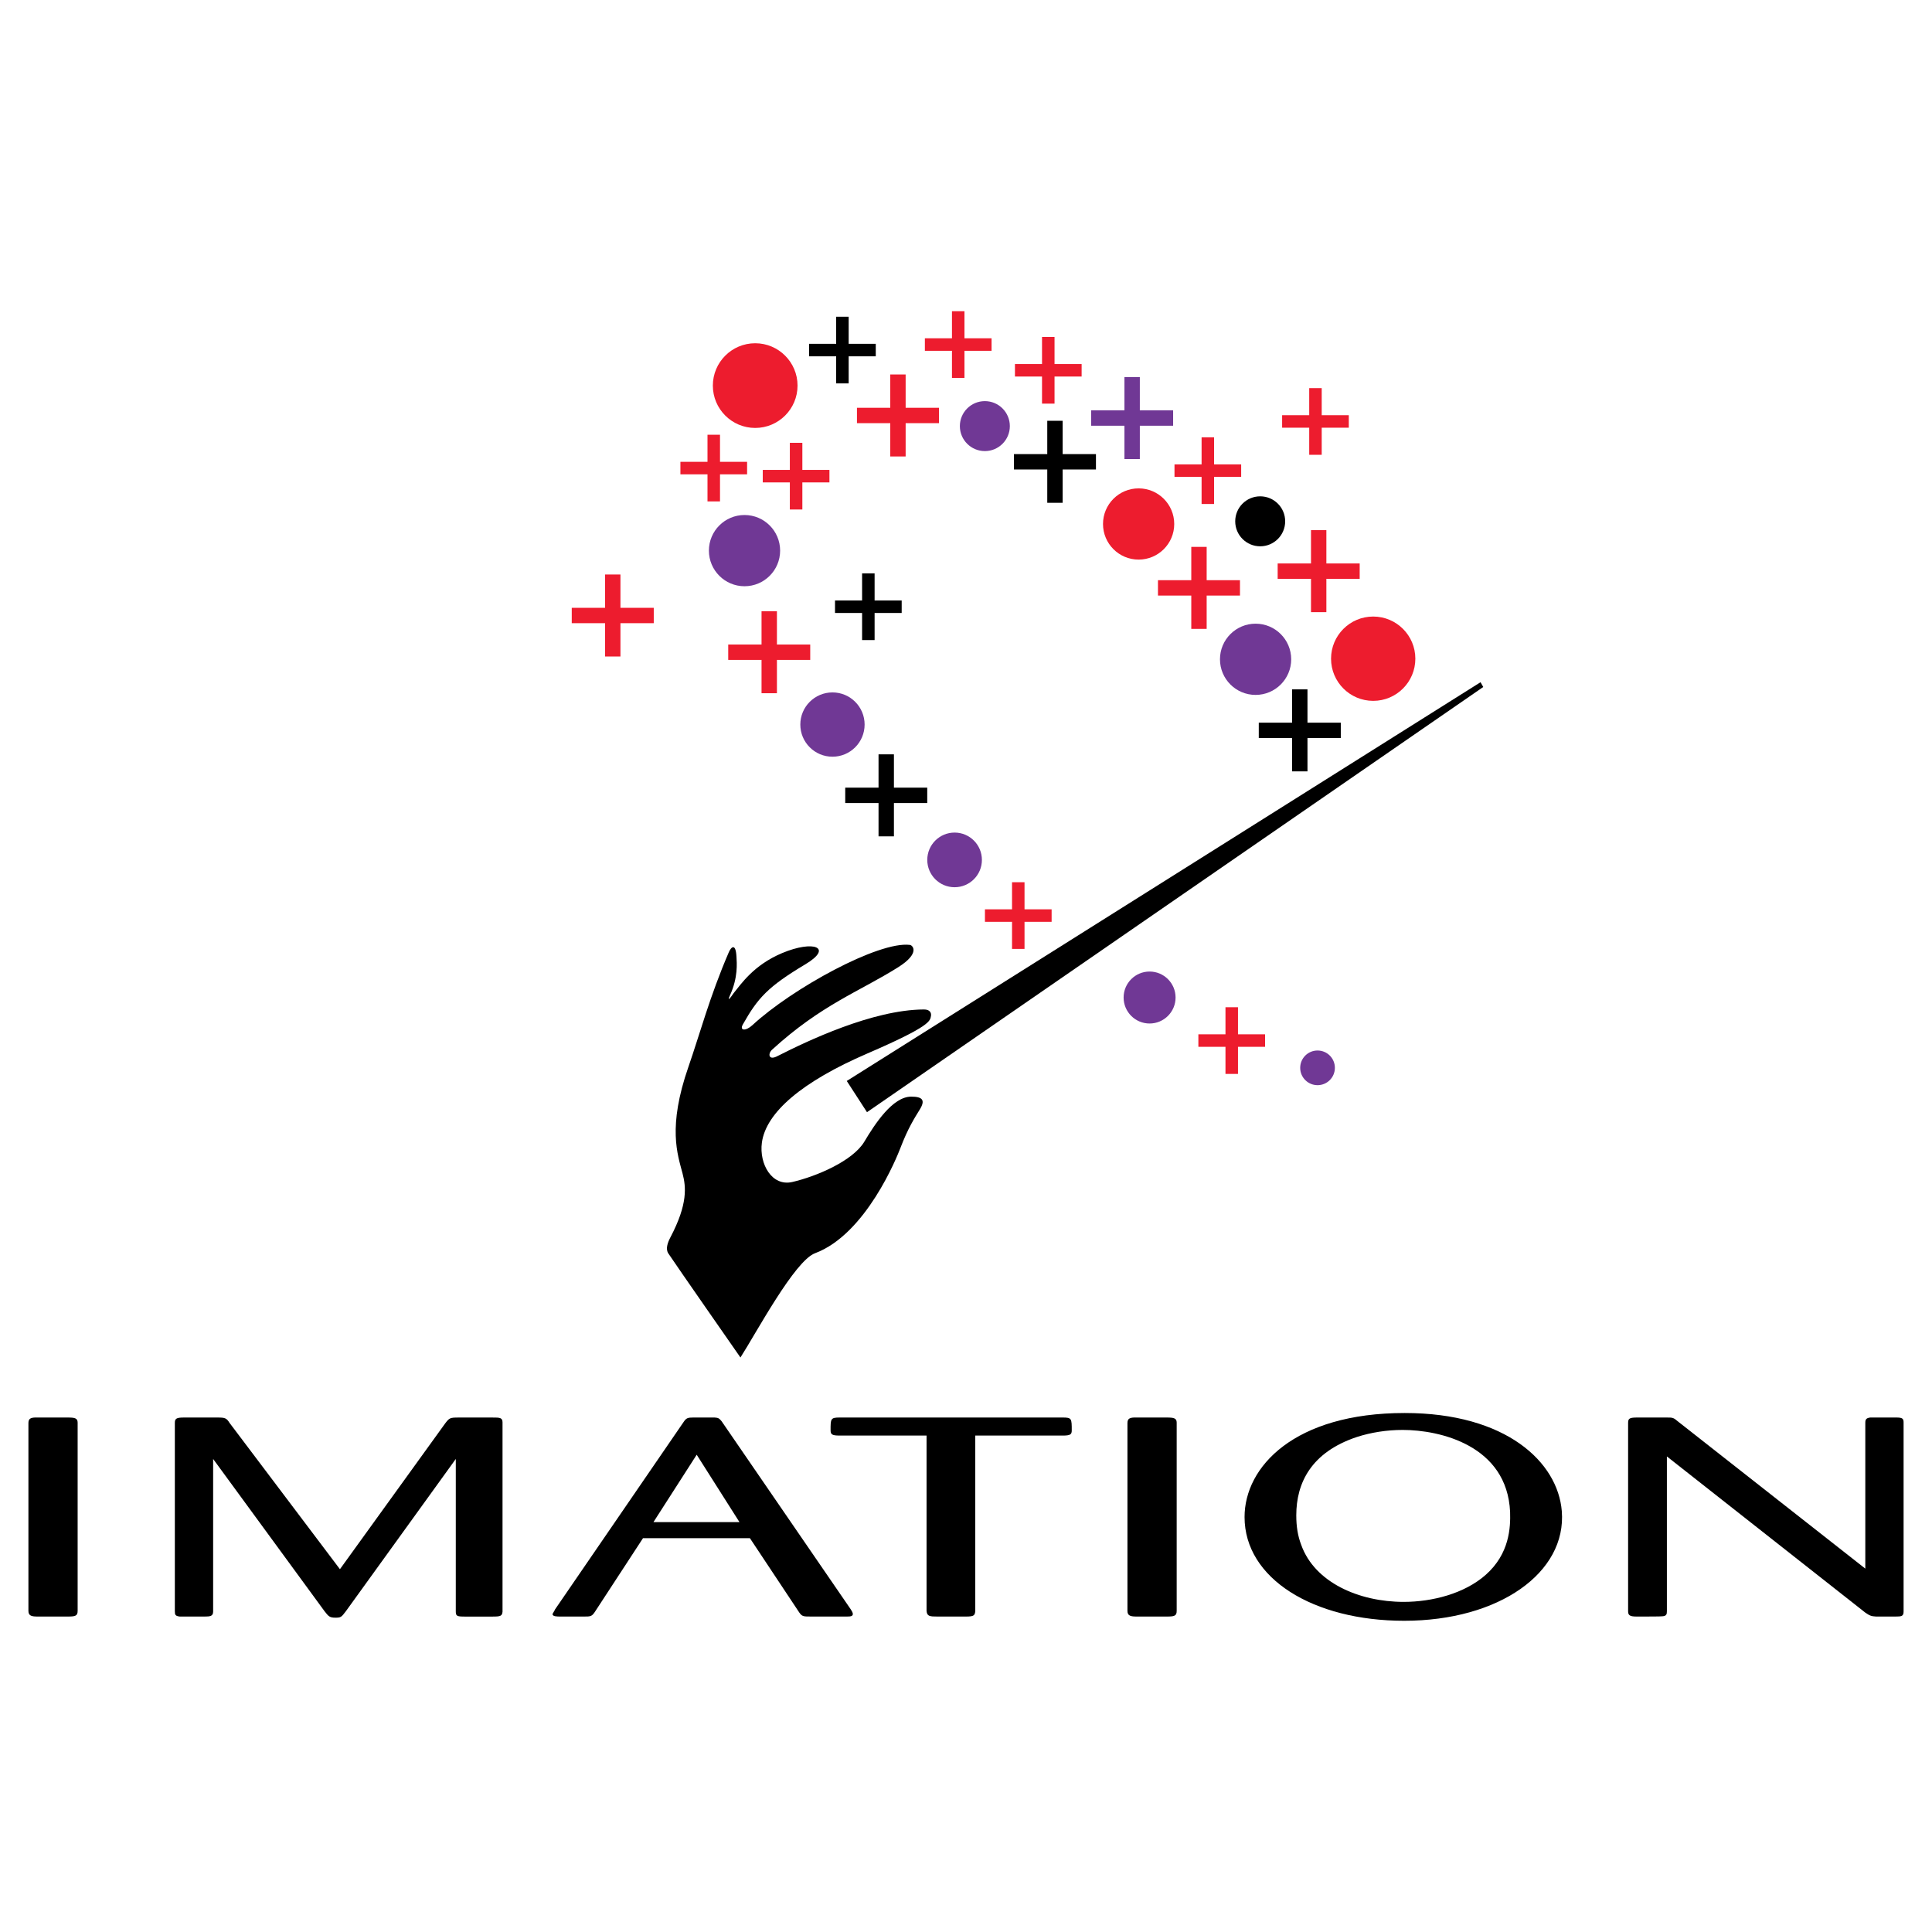 <?xml version="1.0" encoding="utf-8"?>
<!-- Generator: Adobe Illustrator 13.0.0, SVG Export Plug-In . SVG Version: 6.00 Build 14948)  -->
<!DOCTYPE svg PUBLIC "-//W3C//DTD SVG 1.0//EN" "http://www.w3.org/TR/2001/REC-SVG-20010904/DTD/svg10.dtd">
<svg version="1.0" id="Layer_1" xmlns="http://www.w3.org/2000/svg" xmlns:xlink="http://www.w3.org/1999/xlink" x="0px" y="0px"
	 width="192.756px" height="192.756px" viewBox="0 0 192.756 192.756" enable-background="new 0 0 192.756 192.756"
	 xml:space="preserve">
<g>
	<polygon fill-rule="evenodd" clip-rule="evenodd" fill="#FFFFFF" points="0,0 192.756,0 192.756,192.756 0,192.756 0,0 	"/>
	<path fill-rule="evenodd" clip-rule="evenodd" d="M7.746,160.721c0,0.508-0.248,0.562-0.992,0.562H3.777
		c-0.595,0-0.942-0.055-0.942-0.562v-18.732c0-0.449,0.198-0.59,0.942-0.562h2.977c0.695,0,0.992,0.057,0.992,0.506V160.721
		L7.746,160.721z"/>
	<path fill-rule="evenodd" clip-rule="evenodd" d="M45.474,145.561L34.51,160.75c-0.446,0.59-0.496,0.646-1.042,0.646
		c-0.595,0-0.694-0.141-1.091-0.646l-11.112-15.189v15.217c0,0.479-0.297,0.506-0.893,0.506H17.94
		c-0.446-0.055-0.496-0.168-0.496-0.533v-18.789c0-0.422,0.149-0.535,0.894-0.535h3.373c0.745,0,0.894,0.057,1.191,0.535
		l11.014,14.598l10.517-14.57c0.397-0.506,0.447-0.562,1.29-0.562h3.423c0.695,0,0.992,0,0.992,0.479v18.9
		c-0.049,0.424-0.198,0.479-0.992,0.479h-2.778c-0.794,0-0.893-0.055-0.893-0.533V145.561L45.474,145.561z"/>
	<path fill-rule="evenodd" clip-rule="evenodd" d="M74.819,153.465H64.152l-4.812,7.369c-0.298,0.449-0.447,0.449-1.092,0.449
		h-2.331c-0.348,0-0.794,0-0.794-0.252c0-0.029,0.248-0.395,0.248-0.451l12.849-18.732c0.249-0.365,0.397-0.422,0.943-0.422h2.133
		c0.347,0.029,0.446,0.057,0.695,0.365L84.89,160.58c0.099,0.17,0.198,0.311,0.198,0.451c0,0.252-0.298,0.252-0.694,0.252H80.97
		c-0.843,0-0.942,0-1.24-0.422L74.819,153.465L74.819,153.465z M73.777,151.861l-4.267-6.723l-4.315,6.723H73.777L73.777,151.861z"
		/>
	<path fill-rule="evenodd" clip-rule="evenodd" d="M97.303,143.227v17.523c-0.05,0.393-0.099,0.533-0.893,0.533h-2.877
		c-0.794,0-1.042-0.027-1.091-0.562v-17.494H83.76c-0.745,0-0.893-0.113-0.893-0.535c0-1.125,0-1.266,0.893-1.266h22.275
		c0.893,0,0.893,0.113,0.893,1.295c0,0.393-0.148,0.506-0.893,0.506H97.303L97.303,143.227z"/>
	<path fill-rule="evenodd" clip-rule="evenodd" d="M117.398,160.721c0,0.508-0.248,0.562-0.992,0.562h-2.977
		c-0.596,0-0.943-0.055-0.943-0.562v-18.732c0-0.449,0.199-0.59,0.943-0.562h2.977c0.693,0,0.992,0.057,0.992,0.506V160.721
		L117.398,160.721z"/>
	<path fill-rule="evenodd" clip-rule="evenodd" d="M140.094,161.705c-9.078,0-15.924-4.219-15.924-10.35
		c0-5.008,4.961-10.379,15.975-10.379c10.121,0,15.279,4.895,15.676,9.787C156.316,156.896,149.57,161.705,140.094,161.705
		L140.094,161.705z M139.945,142.664c-1.588,0-3.174,0.254-4.564,0.703c-4.564,1.52-6.051,4.584-6.051,7.818
		c0,1.098,0.148,2.055,0.496,2.955c1.338,3.74,5.754,5.68,10.219,5.68c2.828,0,6.053-0.814,8.186-2.699
		c2.381-2.109,2.48-4.725,2.432-6.271C150.363,144.211,143.666,142.664,139.945,142.664L139.945,142.664z"/>
	<path fill-rule="evenodd" clip-rule="evenodd" d="M186.102,156.502v-14.541c0-0.365,0.1-0.479,0.496-0.535h2.58
		c0.645,0,0.744,0.113,0.744,0.506v18.846c0,0.479-0.199,0.506-0.844,0.506h-1.885c-0.496-0.027-0.645-0.084-1.092-0.393
		l-19.795-15.582v15.441c0,0.309-0.049,0.479-0.445,0.506c-0.1,0.027-1.736,0.027-2.58,0.027c-0.695,0-0.844-0.141-0.844-0.533
		v-18.789c0-0.451,0.148-0.535,0.943-0.535h2.877c0.645,0,0.695,0,1.189,0.422L186.102,156.502L186.102,156.502z"/>
	<path fill-rule="evenodd" clip-rule="evenodd" d="M74.114,102.209c1.493-2.646,2.5-3.766,6.245-6.006
		c2.802-1.676,0.821-2.438-2.329-1.112c-2.864,1.206-4.112,3.118-4.835,3.997c-0.716,1.047-0.449,0.402-0.373,0.234
		c0.827-1.789,0.69-3.246,0.655-3.879c-0.076-1.392-0.535-0.969-0.761-0.444c-1.913,4.433-2.897,8.179-4.029,11.431
		c-2.103,6.043-1.083,8.75-0.588,10.652c0.341,1.311,0.547,3.023-1.211,6.363c-0.292,0.555-0.497,1.174-0.209,1.609
		c0.827,1.25,7.195,10.383,7.195,10.383c1.582-2.461,5.399-9.639,7.441-10.402c5.106-1.906,8.198-9.66,8.517-10.496
		c0.752-1.977,1.427-3.018,1.944-3.861c0.575-0.939,0.241-1.266-0.869-1.266c-1.861,0-3.653,2.779-4.67,4.488
		c-1.139,1.916-4.76,3.465-7.185,4.027c-2.049,0.475-3.322-1.809-3.04-3.918c0.405-3.031,4.045-6.109,10.527-8.904
		c6.345-2.736,6.247-3.252,6.342-3.73c0.066-0.332-0.12-0.664-0.7-0.66c-5.134,0.023-11.695,3.172-14.574,4.631
		c-0.919,0.504-1.012-0.174-0.613-0.586c4.969-4.545,8.734-5.814,12.626-8.265c2.202-1.386,1.45-2.185,1.161-2.221
		c-3.128-0.391-11.759,4.351-15.712,8.005C74.393,102.904,73.761,102.834,74.114,102.209L74.114,102.209z"/>
	<polygon fill-rule="evenodd" clip-rule="evenodd" fill="#ED1C2E" points="123.514,100.492 122.266,100.492 122.266,103.193 
		119.562,103.193 119.562,104.441 122.266,104.441 122.266,107.145 123.514,107.145 123.514,104.441 126.217,104.441 
		126.217,103.193 123.514,103.193 123.514,100.492 	"/>
	<polygon fill-rule="evenodd" clip-rule="evenodd" points="89.187,75.261 87.652,75.261 87.652,78.584 84.329,78.584 84.329,80.119 
		87.652,80.119 87.652,83.443 89.187,83.443 89.187,80.119 92.511,80.119 92.511,78.584 89.187,78.584 89.187,75.261 	"/>
	<polygon fill-rule="evenodd" clip-rule="evenodd" fill="#ED1C2E" points="93.68,42.219 93.68,40.684 90.356,40.684 90.356,37.361 
		88.822,37.361 88.822,40.684 85.499,40.684 85.499,42.219 88.822,42.219 88.822,45.542 90.356,45.542 90.356,42.219 93.68,42.219 	
		"/>
	<polygon fill-rule="evenodd" clip-rule="evenodd" fill="#ED1C2E" points="77.514,60.981 75.979,60.981 75.979,64.305 
		72.655,64.305 72.655,65.839 75.979,65.839 75.979,69.163 77.514,69.163 77.514,65.839 80.837,65.839 80.837,64.305 77.514,64.305 
		77.514,60.981 	"/>
	<path fill-rule="evenodd" clip-rule="evenodd" fill="#703895" d="M83.056,69.082c-1.771,0-3.208,1.436-3.208,3.207
		c0,1.772,1.436,3.208,3.208,3.208s3.207-1.436,3.207-3.208C86.263,70.518,84.828,69.082,83.056,69.082L83.056,69.082z"/>
	<polygon fill-rule="evenodd" clip-rule="evenodd" fill="#ED1C2E" points="132.332,61.075 132.332,57.751 135.656,57.751 
		135.656,56.217 132.332,56.217 132.332,52.894 130.799,52.894 130.799,56.217 127.473,56.217 127.473,57.751 130.799,57.751 
		130.799,61.075 132.332,61.075 	"/>
	<polygon fill-rule="evenodd" clip-rule="evenodd" points="130.447,68.778 128.912,68.778 128.912,72.102 125.588,72.102 
		125.588,73.636 128.912,73.636 128.912,76.96 130.447,76.96 130.447,73.636 133.771,73.636 133.771,72.102 130.447,72.102 
		130.447,68.778 	"/>
	<polygon fill-rule="evenodd" clip-rule="evenodd" fill="#ED1C2E" points="120.389,54.562 118.855,54.562 118.855,57.886 
		115.531,57.886 115.531,59.42 118.855,59.42 118.855,62.744 120.389,62.744 120.389,59.42 123.713,59.42 123.713,57.886 
		120.389,57.886 120.389,54.562 	"/>
	<polygon fill-rule="evenodd" clip-rule="evenodd" points="106.02,50.164 106.02,46.84 109.344,46.84 109.344,45.306 106.02,45.306 
		106.02,41.982 104.486,41.982 104.486,45.306 101.162,45.306 101.162,46.84 104.486,46.84 104.486,50.164 106.02,50.164 	"/>
	<path fill-rule="evenodd" clip-rule="evenodd" fill="#ED1C2E" d="M75.346,42.696c2.333,0,4.225-1.892,4.225-4.225
		c0-2.333-1.892-4.225-4.225-4.225c-2.333,0-4.225,1.892-4.225,4.225C71.121,40.805,73.012,42.696,75.346,42.696L75.346,42.696z"/>
	<polygon fill-rule="evenodd" clip-rule="evenodd" points="86.5,110.963 147.984,68.541 147.715,68.064 84.482,107.848 
		86.5,110.963 	"/>
	<polygon fill-rule="evenodd" clip-rule="evenodd" fill="#703895" points="117.043,40.941 113.721,40.941 113.721,37.618 
		112.186,37.618 112.186,40.941 108.861,40.941 108.861,42.475 112.186,42.475 112.186,45.799 113.721,45.799 113.721,42.475 
		117.043,42.475 117.043,40.941 	"/>
	<polygon fill-rule="evenodd" clip-rule="evenodd" fill="#ED1C2E" points="121.129,43.63 119.883,43.63 119.883,46.333 
		117.18,46.333 117.18,47.58 119.883,47.58 119.883,50.283 121.129,50.283 121.129,47.58 123.832,47.58 123.832,46.333 
		121.129,46.333 121.129,43.63 	"/>
	<polygon fill-rule="evenodd" clip-rule="evenodd" points="84.672,31.6 83.425,31.6 83.425,34.302 80.722,34.302 80.722,35.55 
		83.425,35.55 83.425,38.252 84.672,38.252 84.672,35.55 87.375,35.55 87.375,34.302 84.672,34.302 84.672,31.6 	"/>
	<path fill-rule="evenodd" clip-rule="evenodd" fill="#ED1C2E" d="M113.6,48.725c-1.963,0-3.553,1.591-3.553,3.553
		c0,1.962,1.59,3.553,3.553,3.553s3.553-1.591,3.553-3.553C117.152,50.316,115.562,48.725,113.6,48.725L113.6,48.725z"/>
	<path fill-rule="evenodd" clip-rule="evenodd" fill="#703895" d="M125.27,62.225c-1.963,0-3.553,1.591-3.553,3.553
		c0,1.962,1.59,3.553,3.553,3.553s3.553-1.591,3.553-3.553C128.822,63.815,127.232,62.225,125.27,62.225L125.27,62.225z"/>
	<path fill-rule="evenodd" clip-rule="evenodd" fill="#703895" d="M74.28,51.383c-1.961,0-3.553,1.591-3.553,3.553
		c0,1.962,1.591,3.553,3.553,3.553c1.962,0,3.553-1.591,3.553-3.553C77.833,52.974,76.242,51.383,74.28,51.383L74.28,51.383z"/>
	<path fill-rule="evenodd" clip-rule="evenodd" fill="#ED1C2E" d="M137.004,61.513c-2.322,0-4.205,1.883-4.205,4.206
		c0,2.323,1.883,4.206,4.205,4.206s4.205-1.883,4.205-4.206C141.209,63.396,139.326,61.513,137.004,61.513L137.004,61.513z"/>
	<polygon fill-rule="evenodd" clip-rule="evenodd" fill="#ED1C2E" points="61.902,57.318 60.368,57.318 60.368,60.642 
		57.044,60.642 57.044,62.175 60.368,62.175 60.368,65.5 61.902,65.5 61.902,62.175 65.226,62.175 65.226,60.642 61.902,60.642 
		61.902,57.318 	"/>
	<polygon fill-rule="evenodd" clip-rule="evenodd" fill="#ED1C2E" points="131.867,38.723 130.621,38.723 130.621,41.425 
		127.918,41.425 127.918,42.672 130.621,42.672 130.621,45.375 131.867,45.375 131.867,42.672 134.57,42.672 134.57,41.425 
		131.867,41.425 131.867,38.723 	"/>
	<path fill-rule="evenodd" clip-rule="evenodd" fill="#703895" d="M95.24,83.066c-1.506,0-2.726,1.221-2.726,2.727
		s1.22,2.726,2.726,2.726c1.505,0,2.725-1.22,2.725-2.726S96.746,83.066,95.24,83.066L95.24,83.066z"/>
	<polygon fill-rule="evenodd" clip-rule="evenodd" fill="#ED1C2E" points="105.211,33.617 103.963,33.617 103.963,36.32 
		101.262,36.32 101.262,37.567 103.963,37.567 103.963,40.27 105.211,40.27 105.211,37.567 107.914,37.567 107.914,36.32 
		105.211,36.32 105.211,33.617 	"/>
	<polygon fill-rule="evenodd" clip-rule="evenodd" fill="#ED1C2E" points="96.225,31.05 94.978,31.05 94.978,33.752 92.275,33.752 
		92.275,35 94.978,35 94.978,37.703 96.225,37.703 96.225,35 98.928,35 98.928,33.752 96.225,33.752 96.225,31.05 	"/>
	<polygon fill-rule="evenodd" clip-rule="evenodd" fill="#ED1C2E" points="71.835,43.374 70.587,43.374 70.587,46.076 
		67.885,46.076 67.885,47.324 70.587,47.324 70.587,50.026 71.835,50.026 71.835,47.324 74.538,47.324 74.538,46.076 71.835,46.076 
		71.835,43.374 	"/>
	<polygon fill-rule="evenodd" clip-rule="evenodd" fill="#ED1C2E" points="80.051,44.18 78.803,44.18 78.803,46.882 76.101,46.882 
		76.101,48.13 78.803,48.13 78.803,50.833 80.051,50.833 80.051,48.13 82.753,48.13 82.753,46.882 80.051,46.882 80.051,44.18 	"/>
	<polygon fill-rule="evenodd" clip-rule="evenodd" points="87.259,57.207 86.011,57.207 86.011,59.91 83.309,59.91 83.309,61.157 
		86.011,61.157 86.011,63.86 87.259,63.86 87.259,61.157 89.961,61.157 89.961,59.91 87.259,59.91 87.259,57.207 	"/>
	<polygon fill-rule="evenodd" clip-rule="evenodd" fill="#ED1C2E" points="102.217,88.02 100.971,88.02 100.971,90.723 
		98.268,90.723 98.268,91.97 100.971,91.97 100.971,94.673 102.217,94.673 102.217,91.97 104.92,91.97 104.92,90.723 
		102.217,90.723 102.217,88.02 	"/>
	<path fill-rule="evenodd" clip-rule="evenodd" fill="#703895" d="M114.695,96.931c-1.432,0-2.592,1.161-2.592,2.593
		c0,1.43,1.16,2.592,2.592,2.592c1.43,0,2.592-1.162,2.592-2.592C117.287,98.092,116.125,96.931,114.695,96.931L114.695,96.931z"/>
	<path fill-rule="evenodd" clip-rule="evenodd" d="M125.73,49.519c-1.377,0-2.492,1.116-2.492,2.493
		c0,1.377,1.115,2.493,2.492,2.493s2.492-1.116,2.492-2.493C128.223,50.635,127.107,49.519,125.73,49.519L125.73,49.519z"/>
	<path fill-rule="evenodd" clip-rule="evenodd" fill="#703895" d="M98.26,40.02c-1.377,0-2.494,1.116-2.494,2.493
		c0,1.377,1.116,2.493,2.494,2.493c1.375,0,2.492-1.116,2.492-2.493C100.752,41.136,99.635,40.02,98.26,40.02L98.26,40.02z"/>
	<path fill-rule="evenodd" clip-rule="evenodd" fill="#703895" d="M131.451,104.809c-0.955,0-1.73,0.773-1.73,1.73
		c0,0.955,0.775,1.729,1.73,1.729c0.957,0,1.73-0.773,1.73-1.729C133.182,105.582,132.408,104.809,131.451,104.809L131.451,104.809z
		"/>
</g>
</svg>
